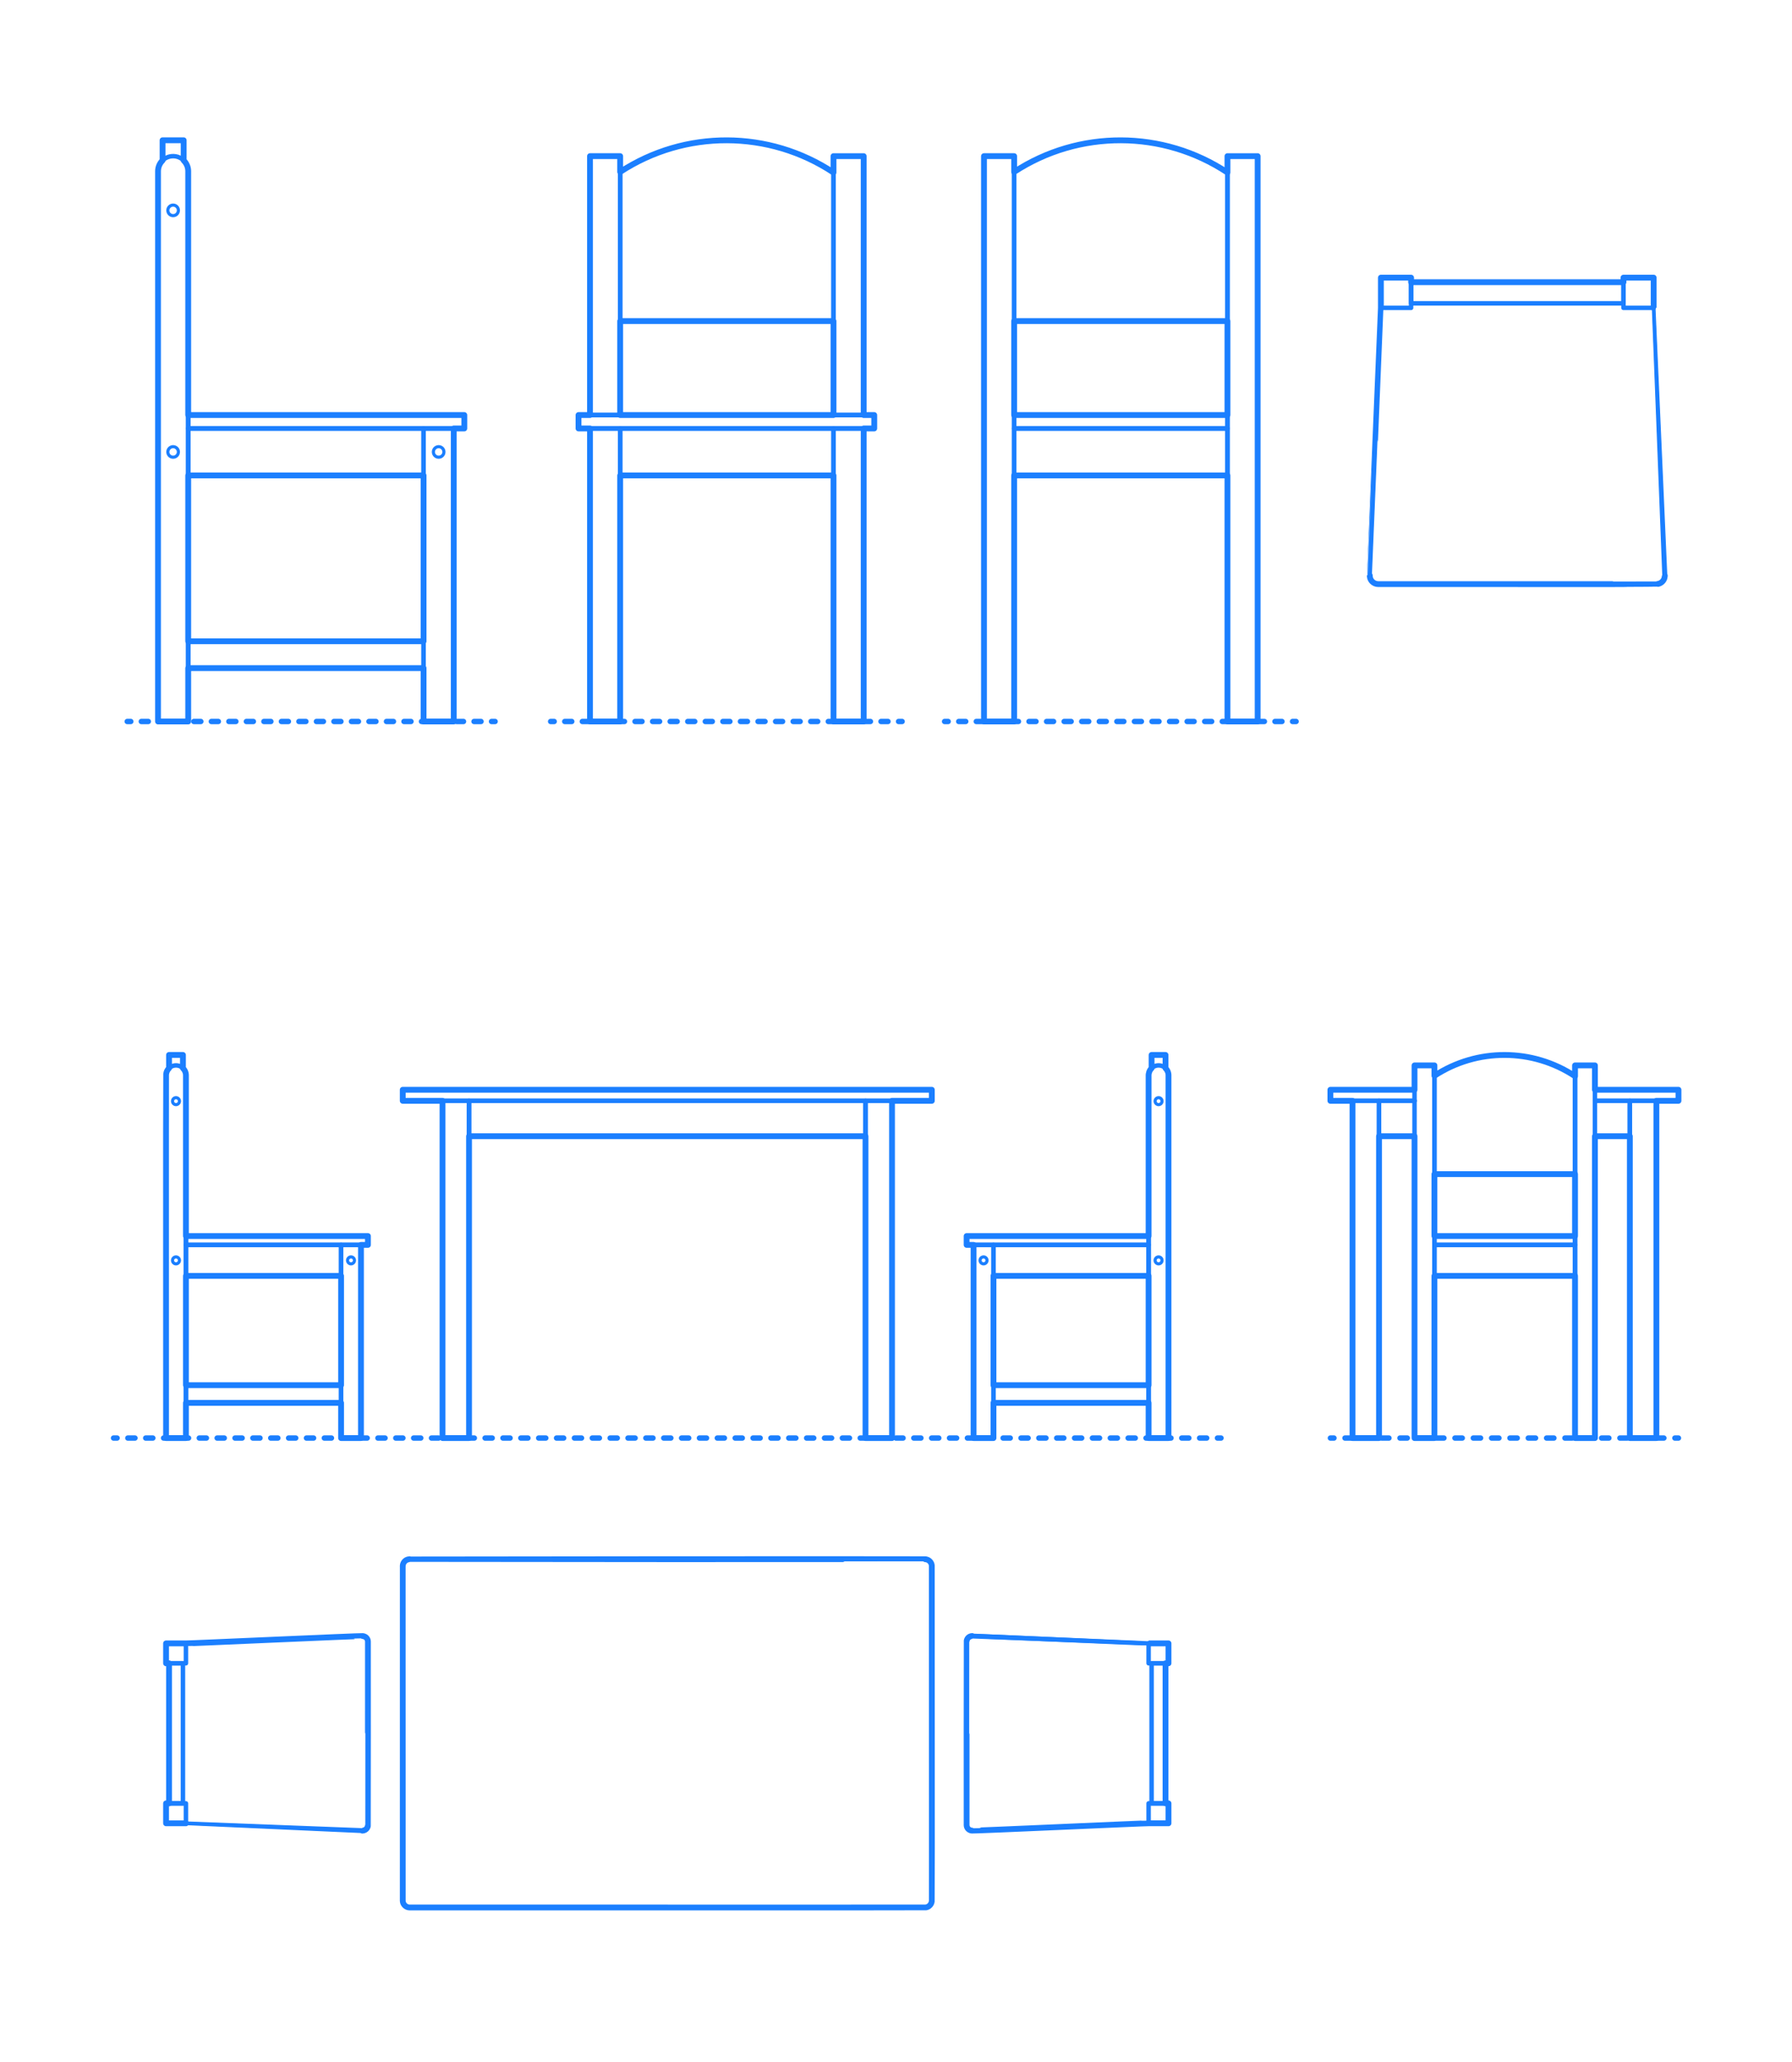 <?xml version="1.0" encoding="UTF-8"?>
<svg xmlns="http://www.w3.org/2000/svg" width="1000" height="1150" version="1.1" viewBox="0 0 1000 1150">
  <!-- Generator: Adobe Illustrator 29.8.2, SVG Export Plug-In . SVG Version: 2.1.1 Build 3)  -->
  <g id="_x32_D_x24_AG-DIAGRAM">
    <g id="POLYLINE">
      <g>
        <line x1="63.355" y1="802.016" x2="65.355" y2="802.016" fill="none" stroke="#1b7fff" stroke-linecap="round" stroke-linejoin="round" stroke-width="3"/>
        <line x1="71.335" y1="802.016" x2="676.382" y2="802.016" fill="none" stroke="#1b7fff" stroke-dasharray="3.987 5.981" stroke-linecap="round" stroke-linejoin="round" stroke-width="3"/>
        <line x1="679.372" y1="802.016" x2="681.372" y2="802.016" fill="none" stroke="#1b7fff" stroke-linecap="round" stroke-linejoin="round" stroke-width="3"/>
      </g>
    </g>
    <g id="POLYLINE1" data-name="POLYLINE">
      <g>
        <line x1="742.407" y1="802.016" x2="744.407" y2="802.016" fill="none" stroke="#1b7fff" stroke-linecap="round" stroke-linejoin="round" stroke-width="3"/>
        <line x1="750.544" y1="802.016" x2="931.577" y2="802.016" fill="none" stroke="#1b7fff" stroke-dasharray="4.091 6.137" stroke-linecap="round" stroke-linejoin="round" stroke-width="3"/>
        <line x1="934.645" y1="802.016" x2="936.645" y2="802.016" fill="none" stroke="#1b7fff" stroke-linecap="round" stroke-linejoin="round" stroke-width="3"/>
      </g>
    </g>
    <g id="POLYLINE2" data-name="POLYLINE">
      <g>
        <line x1="527.117" y1="402.383" x2="529.117" y2="402.383" fill="none" stroke="#1b7fff" stroke-linecap="round" stroke-linejoin="round" stroke-width="3"/>
        <line x1="534.999" y1="402.383" x2="718.334" y2="402.383" fill="none" stroke="#1b7fff" stroke-dasharray="3.922 5.882" stroke-linecap="round" stroke-linejoin="round" stroke-width="3"/>
        <line x1="721.275" y1="402.383" x2="723.275" y2="402.383" fill="none" stroke="#1b7fff" stroke-linecap="round" stroke-linejoin="round" stroke-width="3"/>
      </g>
    </g>
    <g id="POLYLINE3" data-name="POLYLINE">
      <g>
        <line x1="307.266" y1="402.383" x2="309.266" y2="402.383" fill="none" stroke="#1b7fff" stroke-linecap="round" stroke-linejoin="round" stroke-width="3"/>
        <line x1="315.148" y1="402.383" x2="498.483" y2="402.383" fill="none" stroke="#1b7fff" stroke-dasharray="3.922 5.882" stroke-linecap="round" stroke-linejoin="round" stroke-width="3"/>
        <line x1="501.424" y1="402.383" x2="503.424" y2="402.383" fill="none" stroke="#1b7fff" stroke-linecap="round" stroke-linejoin="round" stroke-width="3"/>
      </g>
    </g>
    <g id="POLYLINE4" data-name="POLYLINE">
      <g>
        <line x1="70.992" y1="402.383" x2="72.992" y2="402.383" fill="none" stroke="#1b7fff" stroke-linecap="round" stroke-linejoin="round" stroke-width="3"/>
        <line x1="78.855" y1="402.383" x2="271.358" y2="402.383" fill="none" stroke="#1b7fff" stroke-dasharray="3.909 5.863" stroke-linecap="round" stroke-linejoin="round" stroke-width="3"/>
        <line x1="274.289" y1="402.383" x2="276.289" y2="402.383" fill="none" stroke="#1b7fff" stroke-linecap="round" stroke-linejoin="round" stroke-width="3"/>
      </g>
    </g>
  </g>
  <g id="_x32_D_x24_AG-DETAILS">
    <g id="POLYLINE5" data-name="POLYLINE">
      <path d="M197.826,702.926c0-.428-.146-.856-.41-1.193-.262-.339-.64-.586-1.056-.69-1.218-.309-2.408.609-2.419,1.866-.009.599.279,1.192.756,1.555.463.361,1.094.492,1.663.345.415-.104.794-.351,1.056-.69.264-.337.411-.765.41-1.193Z" fill="none" stroke="#1b7fff" stroke-linecap="round" stroke-linejoin="round" stroke-width="1.75"/>
    </g>
    <g id="POLYLINE6" data-name="POLYLINE">
      <path d="M100.154,702.926c0-.428-.146-.856-.41-1.193-.262-.339-.64-.586-1.056-.69-1.218-.309-2.408.609-2.419,1.866-.009.599.279,1.192.756,1.555.463.361,1.094.492,1.663.345.415-.104.794-.351,1.056-.69.264-.337.411-.765.41-1.193Z" fill="none" stroke="#1b7fff" stroke-linecap="round" stroke-linejoin="round" stroke-width="1.75"/>
    </g>
    <g id="POLYLINE7" data-name="POLYLINE">
      <path d="M100.154,614.12c0-.428-.146-.856-.41-1.193-.262-.339-.64-.586-1.056-.69-1.218-.309-2.408.609-2.419,1.866-.009.599.279,1.192.756,1.555.463.361,1.094.492,1.663.345.415-.104.794-.351,1.056-.69.264-.337.411-.765.41-1.193Z" fill="none" stroke="#1b7fff" stroke-linecap="round" stroke-linejoin="round" stroke-width="1.75"/>
    </g>
    <g id="POLYLINE8" data-name="POLYLINE">
      <path d="M546.901,702.926c0-.428.146-.856.41-1.193.262-.339.64-.586,1.056-.69,1.218-.309,2.408.609,2.419,1.866.009.599-.279,1.192-.756,1.555-.463.361-1.094.492-1.663.345-.415-.104-.794-.351-1.056-.69-.264-.337-.411-.765-.41-1.193Z" fill="none" stroke="#1b7fff" stroke-linecap="round" stroke-linejoin="round" stroke-width="1.75"/>
    </g>
    <g id="POLYLINE9" data-name="POLYLINE">
      <path d="M644.573,702.926c0-.428.146-.856.41-1.193.262-.339.64-.586,1.056-.69,1.218-.309,2.408.609,2.419,1.866.009.599-.279,1.192-.756,1.555-.463.361-1.094.492-1.663.345-.415-.104-.794-.351-1.056-.69-.264-.337-.411-.765-.41-1.193Z" fill="none" stroke="#1b7fff" stroke-linecap="round" stroke-linejoin="round" stroke-width="1.75"/>
    </g>
    <g id="POLYLINE10" data-name="POLYLINE">
      <path d="M644.573,614.12c0-.428.146-.856.41-1.193.262-.339.64-.586,1.056-.69,1.218-.309,2.408.609,2.419,1.866.009.599-.279,1.192-.756,1.555-.463.361-1.094.492-1.663.345-.415-.104-.794-.351-1.056-.69-.264-.337-.411-.765-.41-1.193Z" fill="none" stroke="#1b7fff" stroke-linecap="round" stroke-linejoin="round" stroke-width="1.75"/>
    </g>
    <g id="POLYLINE11" data-name="POLYLINE">
      <path d="M247.73,252.053c.001-.65-.221-1.298-.621-1.81-.398-.514-.972-.889-1.602-1.047-1.871-.472-3.686.953-3.67,2.882.018,1.908,1.82,3.298,3.67,2.831.63-.158,1.204-.533,1.602-1.047.4-.512.623-1.16.621-1.81Z" fill="none" stroke="#1b7fff" stroke-linecap="round" stroke-linejoin="round" stroke-width="1.75"/>
    </g>
    <g id="POLYLINE12" data-name="POLYLINE">
      <path d="M99.552,252.053c.001-.65-.221-1.298-.621-1.81-.398-.514-.972-.889-1.602-1.047-1.871-.472-3.686.953-3.67,2.882.018,1.908,1.82,3.298,3.67,2.831.63-.158,1.204-.533,1.602-1.047.4-.512.623-1.16.621-1.81Z" fill="none" stroke="#1b7fff" stroke-linecap="round" stroke-linejoin="round" stroke-width="1.75"/>
    </g>
    <g id="POLYLINE13" data-name="POLYLINE">
      <path d="M99.552,117.327c.001-.65-.221-1.298-.621-1.81-.398-.514-.972-.889-1.602-1.047-1.871-.472-3.686.953-3.67,2.882.018,1.908,1.82,3.298,3.67,2.831.63-.158,1.204-.533,1.602-1.047.4-.512.623-1.16.621-1.81Z" fill="none" stroke="#1b7fff" stroke-linecap="round" stroke-linejoin="round" stroke-width="1.75"/>
    </g>
  </g>
  <g id="_x32_D_x24_AG-FURNITURE">
    <g id="POLYLINE14" data-name="POLYLINE">
      <rect x="224.743" y="607.779" width="295.241" height="6.167" fill="none" stroke="#1b7fff" stroke-linecap="round" stroke-linejoin="round" stroke-width="2.5"/>
    </g>
    <g id="POLYLINE15" data-name="POLYLINE">
      <rect x="246.944" y="613.946" width="14.801" height="188.071" fill="none" stroke="#1b7fff" stroke-linecap="round" stroke-linejoin="round" stroke-width="2.5"/>
    </g>
    <g id="POLYLINE16" data-name="POLYLINE">
      <rect x="482.982" y="613.946" width="14.801" height="188.071" fill="none" stroke="#1b7fff" stroke-linecap="round" stroke-linejoin="round" stroke-width="2.5"/>
    </g>
    <g id="POLYLINE17" data-name="POLYLINE">
      <rect x="261.745" y="613.946" width="221.237" height="19.735" fill="none" stroke="#1b7fff" stroke-linecap="round" stroke-linejoin="round" stroke-width="2.5"/>
    </g>
    <g id="POLYLINE18" data-name="POLYLINE">
      <rect x="190.334" y="694.292" width="11.101" height="107.724" fill="none" stroke="#1b7fff" stroke-linecap="round" stroke-linejoin="round" stroke-width="2.5"/>
    </g>
    <g id="POLYLINE19" data-name="POLYLINE">
      <rect x="103.762" y="694.292" width="86.572" height="17.268" fill="none" stroke="#1b7fff" stroke-linecap="round" stroke-linejoin="round" stroke-width="2.5"/>
    </g>
    <g id="POLYLINE20" data-name="POLYLINE">
      <rect x="103.762" y="772.523" width="86.572" height="9.867" fill="none" stroke="#1b7fff" stroke-linecap="round" stroke-linejoin="round" stroke-width="2.5"/>
    </g>
    <g id="POLYLINE21" data-name="POLYLINE">
      <path d="M103.762,599.732c.001-1.054-.307-2.107-.876-2.993-.55-.861-1.345-1.565-2.266-2.007-.949-.458-2.031-.638-3.077-.509-1.014.122-1.994.532-2.792,1.17-.724.576-1.301,1.339-1.658,2.193-.222.529-.362,1.097-.411,1.668-.091.526.022,202.222-.021,202.763h11.101v-202.284Z" fill="none" stroke="#1b7fff" stroke-linecap="round" stroke-linejoin="round" stroke-width="2.5"/>
    </g>
    <g id="POLYLINE22" data-name="POLYLINE">
      <rect x="103.762" y="689.358" width="101.557" height="4.934" fill="none" stroke="#1b7fff" stroke-linecap="round" stroke-linejoin="round" stroke-width="2.5"/>
    </g>
    <g id="POLYLINE23" data-name="POLYLINE">
      <polyline points="94.327 595.768 94.327 588.355 102.096 588.355 102.096 595.768" fill="none" stroke="#1b7fff" stroke-linecap="round" stroke-linejoin="round" stroke-width="2.5"/>
    </g>
    <g id="POLYLINE24" data-name="POLYLINE">
      <rect x="543.293" y="694.292" width="11.101" height="107.724" fill="none" stroke="#1b7fff" stroke-linecap="round" stroke-linejoin="round" stroke-width="2.5"/>
    </g>
    <g id="POLYLINE25" data-name="POLYLINE">
      <rect x="554.393" y="694.292" width="86.572" height="17.268" fill="none" stroke="#1b7fff" stroke-linecap="round" stroke-linejoin="round" stroke-width="2.5"/>
    </g>
    <g id="POLYLINE26" data-name="POLYLINE">
      <rect x="554.393" y="772.523" width="86.572" height="9.867" fill="none" stroke="#1b7fff" stroke-linecap="round" stroke-linejoin="round" stroke-width="2.5"/>
    </g>
    <g id="POLYLINE27" data-name="POLYLINE">
      <path d="M640.965,599.732c-.001-1.054.307-2.107.876-2.993.55-.861,1.345-1.565,2.266-2.007.949-.458,2.031-.638,3.077-.509,1.014.122,1.994.532,2.792,1.17.724.576,1.301,1.339,1.658,2.193.222.529.362,1.097.411,1.668.091.526-.022,202.222.021,202.763h-11.101v-202.284Z" fill="none" stroke="#1b7fff" stroke-linecap="round" stroke-linejoin="round" stroke-width="2.5"/>
    </g>
    <g id="POLYLINE28" data-name="POLYLINE">
      <rect x="539.408" y="689.358" width="101.557" height="4.934" fill="none" stroke="#1b7fff" stroke-linecap="round" stroke-linejoin="round" stroke-width="2.5"/>
    </g>
    <g id="POLYLINE29" data-name="POLYLINE">
      <polyline points="650.4 595.768 650.4 588.355 642.631 588.355 642.631 595.768" fill="none" stroke="#1b7fff" stroke-linecap="round" stroke-linejoin="round" stroke-width="2.5"/>
    </g>
    <g id="POLYLINE30" data-name="POLYLINE">
      <rect x="754.741" y="613.946" width="14.801" height="188.071" fill="none" stroke="#1b7fff" stroke-linecap="round" stroke-linejoin="round" stroke-width="2.5"/>
    </g>
    <g id="POLYLINE31" data-name="POLYLINE">
      <rect x="909.51" y="613.946" width="14.801" height="188.071" fill="none" stroke="#1b7fff" stroke-linecap="round" stroke-linejoin="round" stroke-width="2.5"/>
    </g>
    <g id="POLYLINE32" data-name="POLYLINE">
      <rect x="800.463" y="694.292" width="78.464" height="17.268" fill="none" stroke="#1b7fff" stroke-linecap="round" stroke-linejoin="round" stroke-width="2.5"/>
    </g>
    <g id="POLYLINE33" data-name="POLYLINE">
      <rect x="789.363" y="594.182" width="11.101" height="207.834" fill="none" stroke="#1b7fff" stroke-linecap="round" stroke-linejoin="round" stroke-width="2.5"/>
    </g>
    <g id="POLYLINE34" data-name="POLYLINE">
      <rect x="800.463" y="689.358" width="78.464" height="4.934" fill="none" stroke="#1b7fff" stroke-linecap="round" stroke-linejoin="round" stroke-width="2.5"/>
    </g>
    <g id="POLYLINE35" data-name="POLYLINE">
      <rect x="878.927" y="594.182" width="11.101" height="207.834" fill="none" stroke="#1b7fff" stroke-linecap="round" stroke-linejoin="round" stroke-width="2.5"/>
    </g>
    <g id="POLYLINE36" data-name="POLYLINE">
      <path d="M800.463,654.823h78.464v-54.612c-23.705-15.713-54.674-15.799-78.464-.222v54.835Z" fill="none" stroke="#1b7fff" stroke-linecap="round" stroke-linejoin="round" stroke-width="2.5"/>
    </g>
    <g id="POLYLINE37" data-name="POLYLINE">
      <polyline points="890.028 613.946 909.51 613.946 909.51 633.68 890.028 633.68" fill="none" stroke="#1b7fff" stroke-linecap="round" stroke-linejoin="round" stroke-width="2.5"/>
    </g>
    <g id="POLYLINE38" data-name="POLYLINE">
      <polyline points="890.028 613.946 936.645 613.946 936.645 607.779 890.028 607.779" fill="none" stroke="#1b7fff" stroke-linecap="round" stroke-linejoin="round" stroke-width="2.5"/>
    </g>
    <g id="POLYLINE39" data-name="POLYLINE">
      <polyline points="789.363 607.779 742.407 607.779 742.407 613.946 789.363 613.946" fill="none" stroke="#1b7fff" stroke-linecap="round" stroke-linejoin="round" stroke-width="2.5"/>
    </g>
    <g id="POLYLINE40" data-name="POLYLINE">
      <polyline points="789.363 633.68 769.542 633.68 769.542 613.946 789.363 613.946" fill="none" stroke="#1b7fff" stroke-linecap="round" stroke-linejoin="round" stroke-width="2.5"/>
    </g>
    <g id="POLYLINE41" data-name="POLYLINE">
      <path d="M224.743,873.465c-.005-1.187.569-2.36,1.515-3.079.407-.313.878-.546,1.375-.677.324-.085.66-.13.995-.129.063-.046,287.535.03,287.606.002.242.01.495.04.731.095.872.197,1.671.707,2.214,1.418.395.513.66,1.128.759,1.768.027.199.049.401.047.601-.014.337.028,186.495-.014,186.802-.091,1.094-.669,2.135-1.555,2.785-.538.4-1.182.658-1.848.737-.307.305-287.667-.158-288.074.027-.265-.011-.539-.046-.796-.111-.978-.238-1.853-.874-2.377-1.734-.221-.361-.387-.76-.48-1.174-.046-.218-.083-.441-.092-.663-.128-.137.081-186.503-.005-186.669Z" fill="none" stroke="#1b7fff" stroke-linecap="round" stroke-linejoin="round" stroke-width="2.5"/>
    </g>
    <g id="POLYLINE42" data-name="POLYLINE">
      <rect x="640.965" y="916.535" width="11.101" height="11.101" fill="none" stroke="#1b7fff" stroke-linecap="round" stroke-linejoin="round" stroke-width="2.5"/>
    </g>
    <g id="POLYLINE43" data-name="POLYLINE">
      <rect x="640.965" y="1005.762" width="11.101" height="11.101" fill="none" stroke="#1b7fff" stroke-linecap="round" stroke-linejoin="round" stroke-width="2.5"/>
    </g>
    <g id="POLYLINE44" data-name="POLYLINE">
      <rect x="642.631" y="927.636" width="7.77" height="78.126" fill="none" stroke="#1b7fff" stroke-linecap="round" stroke-linejoin="round" stroke-width="2.5"/>
    </g>
    <g id="POLYLINE45" data-name="POLYLINE">
      <path d="M640.965,1016.863c-.016.021-98.353,4.076-98.374,4.09-.105,0-.219.001-.323-.009-.195-.017-.394-.05-.583-.103-.484-.134-.936-.388-1.301-.733-.366-.345-.647-.78-.809-1.256-.069-.203-.118-.416-.144-.629-.074-.145.005-102.436-.023-102.67-.003-.845.358-1.684.976-2.261.365-.345.817-.6,1.301-.733.206-.056.423-.094.636-.107.314-.241,98.308,4.235,98.643,4.085" fill="none" stroke="#1b7fff" stroke-linecap="round" stroke-linejoin="round" stroke-width="2.5"/>
    </g>
    <g id="POLYLINE46" data-name="POLYLINE">
      <rect x="92.661" y="916.535" width="11.101" height="11.101" fill="none" stroke="#1b7fff" stroke-linecap="round" stroke-linejoin="round" stroke-width="2.5"/>
    </g>
    <g id="POLYLINE47" data-name="POLYLINE">
      <rect x="92.661" y="1005.762" width="11.101" height="11.101" fill="none" stroke="#1b7fff" stroke-linecap="round" stroke-linejoin="round" stroke-width="2.5"/>
    </g>
    <g id="POLYLINE48" data-name="POLYLINE">
      <rect x="94.327" y="927.636" width="7.77" height="78.126" fill="none" stroke="#1b7fff" stroke-linecap="round" stroke-linejoin="round" stroke-width="2.5"/>
    </g>
    <g id="POLYLINE49" data-name="POLYLINE">
      <path d="M103.762,1016.863c.016.021,98.353,4.076,98.374,4.09.105,0,.219.001.323-.009.195-.017.394-.05.583-.103.484-.134.936-.388,1.301-.733.366-.345.647-.78.809-1.256.069-.203.118-.416.144-.629.074-.145-.005-102.436.023-102.67.003-.845-.358-1.684-.976-2.261-.365-.345-.817-.6-1.301-.733-.206-.056-.423-.094-.636-.107-.314-.241-98.308,4.235-98.643,4.085" fill="none" stroke="#1b7fff" stroke-linecap="round" stroke-linejoin="round" stroke-width="2.5"/>
    </g>
    <g id="POLYLINE50" data-name="POLYLINE">
      <rect x="770.595" y="154.854" width="16.841" height="16.841" fill="none" stroke="#1b7fff" stroke-linecap="round" stroke-linejoin="round" stroke-width="2.5"/>
    </g>
    <g id="POLYLINE51" data-name="POLYLINE">
      <rect x="905.96" y="154.854" width="16.841" height="16.841" fill="none" stroke="#1b7fff" stroke-linecap="round" stroke-linejoin="round" stroke-width="2.5"/>
    </g>
    <g id="POLYLINE52" data-name="POLYLINE">
      <rect x="787.436" y="157.381" width="118.524" height="11.787" fill="none" stroke="#1b7fff" stroke-linecap="round" stroke-linejoin="round" stroke-width="2.5"/>
    </g>
    <g id="POLYLINE53" data-name="POLYLINE">
      <path d="M922.801,171.695c.032.024,6.183,149.21,6.205,149.243,0,.159.002.332-.014.49-.027.324-.086.651-.179.963-.208.705-.585,1.361-1.09,1.896-.523.555-1.184.981-1.905,1.227-.308.105-.631.179-.954.219-.22.112-155.406-.008-155.76.035-1.282.005-2.555-.544-3.431-1.481-.523-.554-.91-1.24-1.113-1.974-.078-.287-.134-.588-.156-.884-.008-.158-.02-.331-.014-.49-.063-.072,6.249-149.163,6.205-149.243" fill="none" stroke="#1b7fff" stroke-linecap="round" stroke-linejoin="round" stroke-width="2.5"/>
    </g>
    <g id="POLYLINE54" data-name="POLYLINE">
      <rect x="565.934" y="238.955" width="119.037" height="26.197" fill="none" stroke="#1b7fff" stroke-linecap="round" stroke-linejoin="round" stroke-width="2.5"/>
    </g>
    <g id="POLYLINE55" data-name="POLYLINE">
      <path d="M565.934,179.076h119.037v-82.852c-35.994-23.842-82.914-23.972-119.037-.337v83.19Z" fill="none" stroke="#1b7fff" stroke-linecap="round" stroke-linejoin="round" stroke-width="2.5"/>
    </g>
    <g id="POLYLINE56" data-name="POLYLINE">
      <rect x="684.971" y="87.078" width="16.841" height="315.305" fill="none" stroke="#1b7fff" stroke-linecap="round" stroke-linejoin="round" stroke-width="2.5"/>
    </g>
    <g id="POLYLINE57" data-name="POLYLINE">
      <rect x="549.093" y="87.078" width="16.841" height="315.305" fill="none" stroke="#1b7fff" stroke-linecap="round" stroke-linejoin="round" stroke-width="2.5"/>
    </g>
    <g id="POLYLINE58" data-name="POLYLINE">
      <rect x="565.934" y="231.47" width="119.037" height="7.485" fill="none" stroke="#1b7fff" stroke-linecap="round" stroke-linejoin="round" stroke-width="2.5"/>
    </g>
    <g id="POLYLINE59" data-name="POLYLINE">
      <rect x="322.835" y="231.47" width="165.019" height="7.485" fill="none" stroke="#1b7fff" stroke-linecap="round" stroke-linejoin="round" stroke-width="2.5"/>
    </g>
    <g id="POLYLINE60" data-name="POLYLINE">
      <rect x="465.12" y="238.955" width="16.841" height="163.428" fill="none" stroke="#1b7fff" stroke-linecap="round" stroke-linejoin="round" stroke-width="2.5"/>
    </g>
    <g id="POLYLINE61" data-name="POLYLINE">
      <rect x="329.242" y="87.078" width="16.841" height="144.392" fill="none" stroke="#1b7fff" stroke-linecap="round" stroke-linejoin="round" stroke-width="2.5"/>
    </g>
    <g id="POLYLINE62" data-name="POLYLINE">
      <rect x="465.12" y="87.078" width="16.841" height="144.392" fill="none" stroke="#1b7fff" stroke-linecap="round" stroke-linejoin="round" stroke-width="2.5"/>
    </g>
    <g id="POLYLINE63" data-name="POLYLINE">
      <rect x="329.242" y="238.955" width="16.841" height="163.428" fill="none" stroke="#1b7fff" stroke-linecap="round" stroke-linejoin="round" stroke-width="2.5"/>
    </g>
    <g id="POLYLINE64" data-name="POLYLINE">
      <rect x="346.083" y="238.955" width="119.037" height="26.197" fill="none" stroke="#1b7fff" stroke-linecap="round" stroke-linejoin="round" stroke-width="2.5"/>
    </g>
    <g id="POLYLINE65" data-name="POLYLINE">
      <path d="M346.083,179.076h119.037v-82.852c-35.994-23.842-82.914-23.972-119.037-.337v83.19Z" fill="none" stroke="#1b7fff" stroke-linecap="round" stroke-linejoin="round" stroke-width="2.5"/>
    </g>
    <g id="POLYLINE66" data-name="POLYLINE">
      <rect x="236.363" y="238.955" width="16.841" height="163.428" fill="none" stroke="#1b7fff" stroke-linecap="round" stroke-linejoin="round" stroke-width="2.5"/>
    </g>
    <g id="POLYLINE67" data-name="POLYLINE">
      <rect x="105.025" y="238.955" width="131.338" height="26.197" fill="none" stroke="#1b7fff" stroke-linecap="round" stroke-linejoin="round" stroke-width="2.5"/>
    </g>
    <g id="POLYLINE68" data-name="POLYLINE">
      <rect x="105.025" y="357.638" width="131.338" height="14.97" fill="none" stroke="#1b7fff" stroke-linecap="round" stroke-linejoin="round" stroke-width="2.5"/>
    </g>
    <g id="POLYLINE69" data-name="POLYLINE">
      <path d="M105.025,95.498c.012-3.208-1.872-6.206-4.767-7.587-2.884-1.403-6.404-1.006-8.903,1.003-1.099.874-1.974,2.032-2.515,3.327-.318.757-.525,1.569-.61,2.385-.182.914.036,306.8-.045,307.755h16.841s0-306.884,0-306.884Z" fill="none" stroke="#1b7fff" stroke-linecap="round" stroke-linejoin="round" stroke-width="2.5"/>
    </g>
    <g id="POLYLINE70" data-name="POLYLINE">
      <rect x="105.025" y="231.47" width="154.072" height="7.485" fill="none" stroke="#1b7fff" stroke-linecap="round" stroke-linejoin="round" stroke-width="2.5"/>
    </g>
    <g id="POLYLINE71" data-name="POLYLINE">
      <polyline points="90.711 89.484 90.711 78.238 102.498 78.238 102.498 89.484" fill="none" stroke="#1b7fff" stroke-linecap="round" stroke-linejoin="round" stroke-width="2.5"/>
    </g>
  </g>
  <g id="_x32_D_x24_AG-OUTLINE">
    <g id="POLYLINE72" data-name="POLYLINE">
      <rect x="103.762" y="711.56" width="86.572" height="60.963" fill="none" stroke="#1b7fff" stroke-linecap="round" stroke-linejoin="round" stroke-width="3.25"/>
    </g>
    <g id="POLYLINE73" data-name="POLYLINE">
      <path d="M102.096,595.768v-7.413h-7.77v7.413c-.617.604-1.091,1.356-1.369,2.173-.123.361-.21.742-.256,1.121-.123.648.003,202.256-.041,202.954h11.101s0-19.626,0-19.626h86.572v19.626h11.101s0-107.724,0-107.724h3.885v-4.934h-101.557c0-.034.001-89.678,0-89.722-.003-.187-.017-.389-.04-.575-.046-.379-.133-.76-.256-1.121-.278-.817-.752-1.569-1.369-2.173Z" fill="none" stroke="#1b7fff" stroke-linecap="round" stroke-linejoin="round" stroke-width="3.25"/>
    </g>
    <g id="POLYLINE74" data-name="POLYLINE">
      <rect x="800.463" y="654.823" width="78.464" height="34.535" fill="none" stroke="#1b7fff" stroke-linecap="round" stroke-linejoin="round" stroke-width="3.25"/>
    </g>
    <g id="POLYLINE75" data-name="POLYLINE">
      <path d="M878.927,600.211c-23.705-15.713-54.674-15.799-78.464-.222v-5.806h-11.101v13.597h-46.955v6.167h12.334v188.071h14.801s0-168.336,0-168.336h19.82v168.336h11.101v-90.457h78.464v90.457h11.101s0-168.336,0-168.336h19.482v168.336h14.801v-188.071h12.334v-6.167h-46.617v-13.597h-11.101v6.029Z" fill="none" stroke="#1b7fff" stroke-linecap="round" stroke-linejoin="round" stroke-width="3.25"/>
    </g>
    <g id="POLYLINE76" data-name="POLYLINE">
      <rect x="554.393" y="711.56" width="86.572" height="60.963" fill="none" stroke="#1b7fff" stroke-linecap="round" stroke-linejoin="round" stroke-width="3.25"/>
    </g>
    <g id="POLYLINE77" data-name="POLYLINE">
      <path d="M650.4,595.768v-7.413h-7.77v7.413c-.617.604-1.091,1.356-1.369,2.173-.123.361-.21.742-.256,1.121-.022.185-.037.388-.04.574-.004.143.001,89.586,0,89.722h-101.557v4.934h3.885v107.724h11.101s0-19.626,0-19.626h86.572v19.626h11.101c0-.034.001-202.336,0-202.38-.003-.187-.017-.389-.04-.575-.046-.379-.133-.76-.256-1.121-.278-.817-.752-1.569-1.369-2.173Z" fill="none" stroke="#1b7fff" stroke-linecap="round" stroke-linejoin="round" stroke-width="3.25"/>
    </g>
    <g id="POLYLINE78" data-name="POLYLINE">
      <polygon points="497.783 613.946 519.984 613.946 519.984 607.779 224.743 607.779 224.743 613.946 246.944 613.946 246.944 802.016 261.745 802.016 261.745 633.68 482.982 633.68 482.982 802.016 497.783 802.016 497.783 613.946" fill="none" stroke="#1b7fff" stroke-linecap="round" stroke-linejoin="round" stroke-width="3.25"/>
    </g>
    <g id="POLYLINE79" data-name="POLYLINE">
      <path d="M224.743,873.465c-.033.179.018,186.5.005,186.669.014.22.041.449.092.664.095.412.257.814.48,1.174.538.878,1.437,1.524,2.443,1.749.24.053.485.088.73.095.678-.041,287.502.079,288.14-.035.642-.089,1.263-.342,1.782-.729.883-.651,1.466-1.69,1.554-2.784.16-.736-.068-186.379,0-187.138-.04-.444-.155-.886-.342-1.29-.252-.547-.634-1.037-1.107-1.412-.472-.376-1.033-.641-1.623-.764-.198-.039-.397-.069-.598-.078-.091-.104-287.592.063-287.74-.005-.31.007-.628.049-.928.129-.496.132-.969.363-1.375.677-.944.721-1.523,1.89-1.515,3.079Z" fill="none" stroke="#1b7fff" stroke-linecap="round" stroke-linejoin="round" stroke-width="3.25"/>
    </g>
    <g id="POLYLINE80" data-name="POLYLINE">
      <path d="M652.066,916.535h-11.101c-.016-.021-98.353-4.076-98.374-4.09-.105,0-.219-.001-.323.009-.195.017-.394.05-.583.103-.484.134-.936.388-1.301.733-.366.345-.647.78-.809,1.256-.069.203-.118.416-.144.629-.074.145.005,102.436-.023,102.67-.003.845.358,1.684.976,2.261.365.345.817.6,1.301.733.206.056.423.094.636.107.314.241,98.308-4.235,98.643-4.085h11.101v-11.101h-1.666v-78.126h1.666v-11.101Z" fill="none" stroke="#1b7fff" stroke-linecap="round" stroke-linejoin="round" stroke-width="3.25"/>
    </g>
    <g id="POLYLINE81" data-name="POLYLINE">
      <path d="M103.762,1016.863c.016.021,98.353,4.076,98.374,4.09.105,0,.219.001.323-.009.195-.017.394-.05.583-.103.484-.134.936-.388,1.301-.733.366-.345.647-.78.809-1.256.069-.203.118-.416.144-.629.074-.145-.005-102.436.023-102.67.003-.845-.358-1.684-.976-2.261-.365-.345-.817-.6-1.301-.733-.206-.056-.423-.094-.636-.107-.314-.241-98.308,4.235-98.643,4.085h-11.101v11.101h1.666v78.126h-1.666v11.101h11.101Z" fill="none" stroke="#1b7fff" stroke-linecap="round" stroke-linejoin="round" stroke-width="3.25"/>
    </g>
    <g id="POLYLINE82" data-name="POLYLINE">
      <path d="M922.801,171.695c.032.024,6.183,149.21,6.205,149.243,0,.159.002.332-.014.49-.027.324-.086.651-.179.963-.208.705-.585,1.361-1.09,1.896-.523.555-1.184.981-1.905,1.227-.308.105-.631.179-.954.219-.22.112-155.406-.008-155.76.035-1.282.005-2.555-.544-3.431-1.481-.523-.554-.91-1.24-1.113-1.974-.078-.287-.134-.588-.156-.884-.008-.158-.02-.331-.014-.49-.063-.072,6.249-149.163,6.205-149.243v-16.841h16.841v2.527h118.524v-2.527h16.841v16.841Z" fill="none" stroke="#1b7fff" stroke-linecap="round" stroke-linejoin="round" stroke-width="3.25"/>
    </g>
    <g id="POLYLINE83" data-name="POLYLINE">
      <path d="M253.204,402.383h-16.841v-29.775H105.025v29.775h-16.841c.001-.052-.002-306.964.001-307.029.005-.284.026-.59.06-.872.07-.574.202-1.153.389-1.7.422-1.24,1.14-2.381,2.076-3.297v-11.247h11.787v11.247c.936.916,1.655,2.057,2.076,3.297.187.548.319,1.126.389,1.7.034.281.055.588.06.871.007.217-.002,135.911.001,136.117h154.072v7.485h-5.894v163.428Z" fill="none" stroke="#1b7fff" stroke-linecap="round" stroke-linejoin="round" stroke-width="3.25"/>
    </g>
    <g id="POLYLINE84" data-name="POLYLINE">
      <rect x="105.025" y="265.151" width="131.338" height="92.487" fill="none" stroke="#1b7fff" stroke-linecap="round" stroke-linejoin="round" stroke-width="3.25"/>
    </g>
    <g id="POLYLINE85" data-name="POLYLINE">
      <path d="M346.083,265.151v137.231h-16.841v-163.428h-6.407v-7.485h6.407V87.078h16.841v8.809c36.128-23.638,83.049-23.502,119.037.337v-9.146h16.841v144.392h5.894v7.485h-5.894v163.428h-16.841v-137.231h-119.037Z" fill="none" stroke="#1b7fff" stroke-linecap="round" stroke-linejoin="round" stroke-width="3.25"/>
    </g>
    <g id="POLYLINE86" data-name="POLYLINE">
      <rect x="346.083" y="179.076" width="119.037" height="52.394" fill="none" stroke="#1b7fff" stroke-linecap="round" stroke-linejoin="round" stroke-width="3.25"/>
    </g>
    <g id="POLYLINE87" data-name="POLYLINE">
      <path d="M565.934,265.151v137.231h-16.841V87.078h16.841v8.809c36.128-23.638,83.049-23.502,119.037.337v-9.146h16.841v315.305h-16.841v-137.231h-119.037Z" fill="none" stroke="#1b7fff" stroke-linecap="round" stroke-linejoin="round" stroke-width="3.25"/>
    </g>
    <g id="POLYLINE88" data-name="POLYLINE">
      <rect x="565.934" y="179.076" width="119.037" height="52.394" fill="none" stroke="#1b7fff" stroke-linecap="round" stroke-linejoin="round" stroke-width="3.25"/>
    </g>
  </g>
</svg>